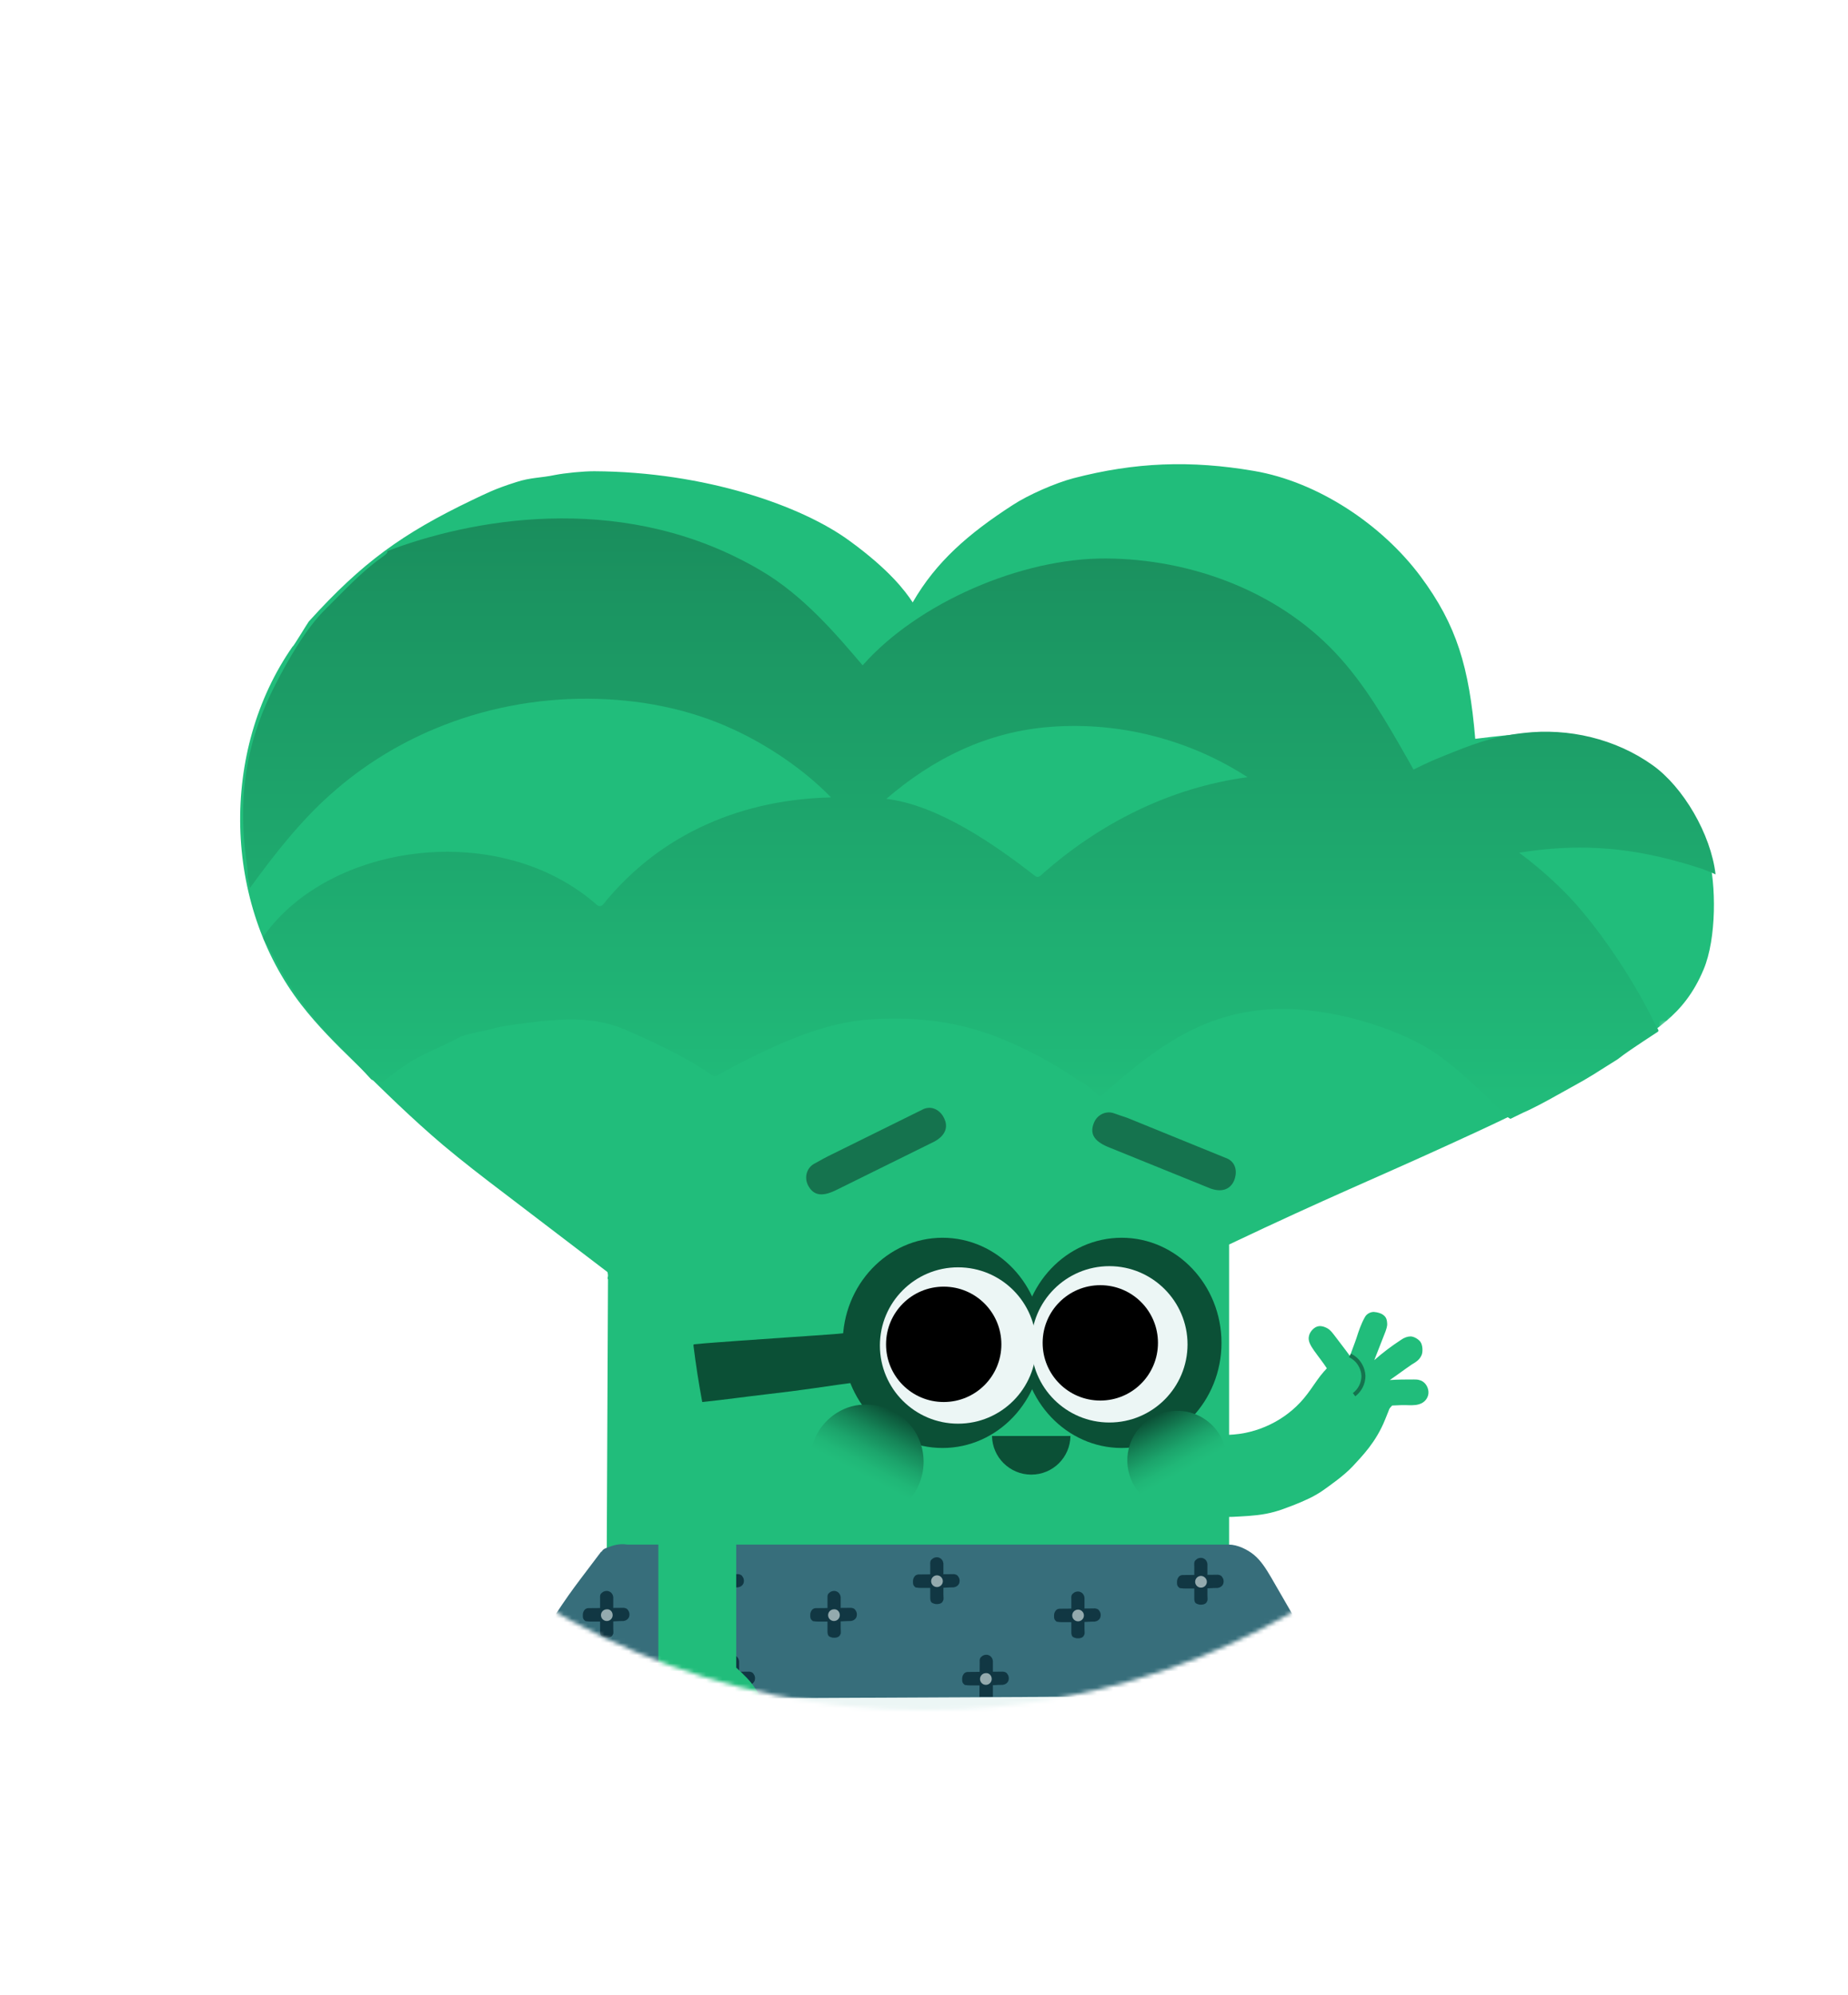 <svg width="454" height="490" viewBox="0 0 454 490" fill="none" xmlns="http://www.w3.org/2000/svg">
<g filter="url(#filter0_d)">
<circle cx="227" cy="238" r="182" fill="white"/>
</g>
<mask id="mask0" mask-type="alpha" maskUnits="userSpaceOnUse" x="44" y="0" width="380" height="420">
<path d="M423.5 230.5C423.5 237.5 414.5 250.5 408.507 251.5C401.599 345.712 322.975 420 227 420C126.484 420 45 338.516 45 238C44.584 222.724 46.912 206.605 51.254 188.992C51.416 188.333 51.524 187.67 51.577 186.992C57.701 107.797 84.141 0 227 0C409 0 417.5 132.5 423.5 230.5Z" fill="white"/>
</mask>
<g mask="url(#mask0)">
<path d="M249.029 456.067C248.598 457.29 249.101 458.584 249.173 459.807C249.173 461.317 249.029 462.899 248.598 464.337C247.879 466.925 245.146 467.716 242.701 467.932C239.897 468.22 237.884 467.357 236.733 464.696C235.583 462.108 235.583 459.016 235.583 456.283C235.583 455.42 234.792 454.773 234.001 454.701C233.641 444.49 233.569 434.567 233.929 424.212C234.001 421.552 234.576 418.532 236.374 417.237C237.237 416.59 238.459 416.015 239.538 415.799C241.048 415.44 242.558 415.727 244.068 416.303C246.153 417.094 247.591 419.898 247.879 424.14C248.526 435.861 249.101 444.275 250.036 455.061C249.533 455.205 249.173 455.564 249.029 456.067Z" fill="#21BD7B"/>
<path d="M233.713 443.555C233.641 437.156 233.641 430.756 233.929 424.284C234 421.624 234.576 418.603 236.373 417.309C237.236 416.662 238.459 416.087 239.537 415.871C241.047 415.511 242.557 415.799 244.067 416.374C246.153 417.165 247.591 419.97 247.879 424.212C248.238 431.547 248.67 437.587 249.101 443.699H233.713V443.555Z" fill="#ECF6F5"/>
<path d="M248.023 428.814C248.023 428.311 247.807 424.644 247.735 424.14C247.447 419.97 246.009 417.094 243.924 416.303C242.414 415.727 240.976 415.512 239.394 415.799C238.387 416.015 237.093 416.59 236.23 417.237C234.432 418.604 233.929 421.552 233.785 424.212C233.713 426.729 233.569 431.044 233.569 433.488C239.034 431.547 242.773 430.54 248.023 428.814Z" fill="#8E9F9D"/>
<path d="M230.549 456.355C230.117 457.577 230.621 458.872 230.693 460.094C230.693 461.604 230.549 463.186 230.117 464.624C229.398 467.213 226.666 468.004 224.221 468.22C221.417 468.507 219.403 467.645 218.253 464.984C217.102 462.395 217.102 459.303 217.102 456.571C217.102 455.708 216.311 455.061 215.52 454.989C215.161 444.778 215.089 434.855 215.448 424.5C215.52 421.839 216.095 418.819 217.893 417.525C218.756 416.878 219.978 416.303 221.057 416.087C222.567 415.727 224.077 416.015 225.587 416.59C227.673 417.381 229.111 420.186 229.398 424.428C230.046 436.149 230.621 444.562 231.556 455.348C231.124 455.492 230.693 455.852 230.549 456.355Z" fill="#21BD7B"/>
<path d="M215.231 443.916C215.159 437.516 215.159 431.116 215.447 424.645C215.519 421.984 216.094 418.964 217.892 417.669C218.755 417.022 219.977 416.447 221.056 416.231C222.566 415.872 224.076 416.159 225.586 416.735C227.671 417.526 229.11 420.33 229.397 424.573C229.757 431.907 230.188 437.947 230.62 444.06H215.231V443.916Z" fill="#ECF6F5"/>
<path d="M229.614 429.103C229.614 428.599 229.398 424.932 229.326 424.429C229.038 420.258 227.6 417.382 225.515 416.591C224.005 416.015 222.567 415.8 220.985 416.087C219.978 416.303 218.684 416.878 217.821 417.525C216.023 418.892 215.52 421.84 215.376 424.5C215.304 427.017 215.16 431.332 215.16 433.777C220.553 431.907 224.292 430.9 229.614 429.103Z" fill="#8E9F9D"/>
<path d="M419.737 210.288C418.227 204.607 413.05 195.043 408.951 191.232C404.709 187.349 400.035 184.688 395.936 183.107C392.412 181.74 386.804 180.59 383.064 180.374C376.305 180.086 373.86 180.014 362.427 181.453C360.917 163.763 357.897 153.552 348.98 141.544C339.488 128.816 323.741 118.318 308.065 115.657C292.533 112.997 278.87 113.5 263.698 117.455C259.312 118.605 252.552 121.554 248.741 124.07C237.955 131.045 229.973 137.949 224.221 147.944C222.351 145.067 218.396 139.89 208.832 132.915C197.04 124.214 173.238 115.873 145.985 115.729C143.253 115.729 138.866 116.161 136.278 116.664C132.898 117.383 130.381 117.239 126.858 118.39C121.393 120.115 119.451 121.194 116.072 122.776C98.814 131.045 88.962 138.164 75.875 152.618C75.659 152.833 71.92 159.089 71.92 158.73C53.943 184.473 54.806 221.937 74.006 246.745C77.961 251.85 82.491 256.38 87.093 260.839C94.14 267.814 101.259 274.789 108.809 281.188C113.699 285.287 118.732 289.17 123.766 292.981C132.251 299.453 140.736 305.925 149.221 312.396C149.293 312.54 149.365 313.043 149.365 313.259C149.365 313.547 149.149 313.978 149.365 314.194L148.933 408.681C149.221 411.054 149.509 413.211 149.94 415.224C150.587 415.296 151.091 415.728 151.378 416.375C151.522 416.734 151.738 417.166 151.882 417.525C152.025 417.597 152.241 417.669 152.385 417.813C155.261 420.042 157.634 422.99 160.439 425.291H160.51C165.616 427.52 171.297 427.592 176.833 427.52C176.905 427.448 177.049 427.305 177.193 427.305C180.573 427.017 183.88 426.945 187.26 426.873C187.979 426.873 188.77 426.801 189.489 426.729C190.208 426.657 190.927 426.514 191.646 426.514C193.013 426.442 194.307 426.514 195.529 427.233C196.105 427.233 196.68 427.305 197.255 427.305C206.1 427.592 215.016 427.736 223.861 427.88C226.45 427.808 229.11 427.736 231.699 427.664C243.492 427.52 255.285 427.808 267.006 427.952C277.936 428.024 299.436 429.246 299.22 413.283C299.22 411.701 301.09 411.341 301.953 412.204C301.953 412.132 301.953 411.988 301.953 411.916V305.637C326.329 294.06 337.907 289.386 355.955 281.117C365.231 276.874 374.507 272.631 383.424 267.67C387.81 265.225 392.197 262.78 396.295 259.976C406.003 253.216 413.625 249.765 418.515 238.116C421.751 230.494 421.607 217.047 419.737 210.288Z" fill="#21BD7B"/>
<path d="M302.024 395.521H149.005C148.933 403.719 147.854 412.779 153.104 419.826C159.072 427.808 170.146 427.736 179.062 427.52C183.449 427.377 187.835 427.52 192.221 427.52H235.294C245.864 427.52 256.435 427.88 267.005 427.952C277.935 428.024 299.436 429.246 299.22 413.283C299.22 411.701 301.089 411.341 301.952 412.204C301.952 412.132 301.952 411.988 301.952 411.916V395.521H302.024Z" fill="#ECF6F5"/>
<path d="M384.216 218.917C380.764 215.465 377.097 212.301 373.214 209.425C386.876 207.196 399.1 207.915 412.403 211.654C412.619 211.726 412.763 211.798 412.979 211.798C413.051 211.798 413.122 211.798 413.194 211.87C413.77 212.013 414.345 212.229 414.92 212.373C415.999 212.733 417.077 213.02 418.156 213.38C418.3 213.452 418.372 213.452 418.516 213.524C418.731 213.595 418.947 213.667 419.091 213.739C419.091 213.739 419.163 213.811 419.235 213.811C420.026 214.099 420.745 214.386 421.464 214.746C420.313 204.823 413.482 193.246 406.004 187.924C396.943 181.453 385.366 178.72 374.292 180.015C366.526 180.878 361.493 182.891 354.23 185.839C352.289 186.63 351.498 186.918 347.255 189.003C346.824 188.212 346.32 187.349 345.889 186.558C340.64 177.354 335.318 168.006 328.056 160.312C313.746 145.139 292.605 137.302 271.752 137.158C250.899 137.014 225.444 148.088 211.925 163.404C205.669 156.069 197.472 146.29 186.901 140.106C154.471 120.978 118.301 126.947 97.017 134.641C93.134 136.079 97.017 134.641 93.637 137.014C88.819 140.394 84.145 145.499 79.975 149.598C75.157 154.344 70.77 162.038 67.678 168.078C61.207 180.59 57.971 194.252 60.703 212.589C60.847 213.524 60.847 214.458 60.847 215.393C61.063 216.256 61.279 217.191 61.422 218.054C67.391 209.856 73.791 201.659 81.269 195.043C88.819 188.284 97.592 182.819 106.94 178.936C118.805 173.974 131.676 171.53 144.476 171.601C156.772 171.673 169.068 173.974 180.214 179.152C188.483 182.963 197.4 188.859 204.159 195.834C182.874 196.338 162.596 204.247 148.143 222.152C147.783 222.584 147.136 222.656 146.705 222.296C122.903 201.227 81.197 206.908 64.874 229.775C64.658 230.062 64.658 230.494 64.874 230.853C66.025 232.651 67.031 234.521 67.966 236.39C70.195 240.705 73 244.803 76.02 248.686C80.622 254.583 83.498 256.524 91.12 265.009C91.48 265.441 93.278 265.657 93.709 265.944C95.147 264.794 96.729 263.571 98.671 262.205C103.776 258.61 106.509 258.178 113.196 254.583C113.268 254.583 113.34 254.511 113.34 254.511C116.504 253.504 118.949 253.217 120.531 252.785C123.119 251.994 125.852 251.706 128.44 251.347C131.245 250.987 134.121 250.628 136.925 250.484C142.534 250.125 148.215 250.556 153.536 252.857C158.21 254.87 162.884 257.028 167.414 259.472C170.003 260.839 172.592 262.421 175.036 264.146C175.324 264.362 175.756 264.362 176.043 264.218C177.409 263.427 178.848 262.636 180.214 261.917C191.072 256.309 202.577 250.987 214.154 250.34C225.659 249.693 235.726 250.844 246.513 255.302C252.049 257.603 258.162 260.767 263.267 264.218C267.725 267.239 264.561 264.578 268.804 268.029C269.163 268.317 270.098 269.54 270.458 269.18C283.257 257.891 295.194 248.399 313.459 247.823C327.049 247.392 342.437 252.354 351.138 257.675C357.035 261.27 364.657 268.749 369.618 273.566C370.841 274.717 369.69 273.926 371.057 274.789C374.436 273.135 374.436 273.135 375.587 272.632C378.894 271.05 382.274 269.108 385.51 267.31C391.191 264.218 391.55 263.787 397.231 260.263C398.166 259.688 397.303 259.904 407.226 253.432C407.729 253.073 407.298 252.929 406.363 251.059C401.473 240.848 392.125 226.755 384.216 218.917ZM255.573 215.106C255.213 215.393 254.71 215.465 254.351 215.177C244.283 207.339 230.405 197.704 217.75 196.194C229.255 186.271 242.63 179.655 258.162 178.505C275.06 177.21 292.318 181.668 306.484 190.873C287.716 193.389 270.17 202.018 255.573 215.106Z" fill="url(#paint0_linear)"/>
<path d="M370.912 274.574V274.43H371.344V274.574H370.912Z" fill="url(#paint1_linear)"/>
<path d="M93.204 266.016L93.276 265.657L93.923 265.729V266.016H93.204Z" fill="url(#paint2_linear)"/>
<path d="M340.278 348.638C342.436 343.317 342.651 342.742 341.717 339.866C340.063 334.688 333.16 332.1 328.342 334.401C325.106 335.983 323.38 339.506 321.151 342.382C316.909 348.063 310.149 351.73 303.102 352.306C300.585 352.521 297.997 352.306 295.48 352.593C292.963 352.881 290.375 353.672 288.577 355.541C287.714 356.404 287.139 357.483 286.707 358.633C285.773 361.006 285.629 363.667 286.42 366.04C287.211 368.413 289.08 370.426 291.525 371.217C295.696 372.584 300.082 372.727 304.468 372.44C307.345 372.296 310.293 372.08 313.097 371.289C314.751 370.858 316.261 370.211 317.843 369.635C320.36 368.629 322.877 367.55 325.106 365.968C326.616 364.889 330.139 362.445 332.297 360.143C334.598 357.627 337.977 354.319 340.278 348.638Z" fill="#21BD7B"/>
<path d="M337.187 348.278C336.54 348.422 335.677 348.637 335.03 348.637C331.722 348.637 329.709 348.206 327.408 345.905C326.904 345.401 325.898 343.46 325.61 342.741C325.179 341.734 324.747 337.923 325.97 336.053C324.891 334.4 324.028 333.393 322.806 331.667C322.087 330.589 321.224 329.366 321.583 328.072C321.799 327.137 322.59 326.202 323.453 325.843C324.316 325.483 325.323 325.771 326.185 326.274C326.904 326.706 327.408 327.425 327.911 328.072C329.206 329.798 330.356 331.236 331.65 333.033C332.154 331.523 332.729 330.157 333.232 328.647C333.808 326.849 334.383 325.124 335.318 323.47C335.677 322.822 336.324 322.391 337.043 322.247C337.691 322.103 338.841 322.391 339.416 322.679C340.423 323.254 340.711 323.829 340.783 324.98C340.855 325.699 340.567 326.418 340.351 327.065C339.416 329.438 338.554 331.667 337.619 334.04C339.92 332.027 341.861 330.589 344.162 329.078C344.953 328.503 345.816 328.216 346.535 328.216C347.326 328.216 348.477 328.863 348.98 329.582C349.555 330.445 349.555 332.027 349.268 332.746C348.764 333.968 347.901 334.472 346.823 335.119C345.025 336.341 343.227 337.707 341.43 338.93C343.371 338.786 345.385 338.786 347.326 338.786C347.758 338.786 348.261 338.786 348.692 338.93C349.915 339.217 350.778 340.368 350.922 341.662C351.065 342.957 350.274 344.179 349.124 344.682C348.189 345.114 347.254 345.114 346.248 345.114C344.809 345.042 343.443 345.114 342.005 345.186C340.855 346.552 339.92 347.343 338.41 347.918C338.05 347.99 337.403 348.206 337.187 348.278Z" fill="#21BD7B"/>
<path d="M332.657 342.525C334.095 341.447 334.958 339.721 334.958 337.923C334.886 336.125 333.951 334.4 332.513 333.393C332.226 333.177 331.938 333.033 331.65 332.89" stroke="#15734E" stroke-width="0.984" stroke-miterlimit="10"/>
<path d="M154.182 379.343H301.88C304.038 379.343 306.482 380.565 308.064 381.859C309.862 383.369 311.084 385.383 312.235 387.324C314.536 391.351 316.909 395.378 319.21 399.405C321.152 402.712 324.891 406.955 325.106 410.766C325.178 412.132 324.819 413.499 323.956 414.577C323.093 415.656 321.655 416.447 320.145 416.447L136.996 417.31C134.048 416.95 130.596 416.447 129.086 414.074C127.433 411.557 128.799 408.249 130.453 405.733C140.592 390.129 139.082 392.502 147.639 381.14C147.926 381.068 147.926 380.781 148.142 380.637C148.358 380.421 148.645 380.277 148.861 380.205C150.874 379.414 152.169 379.055 154.182 379.343Z" fill="#376E7B"/>
<path d="M206.531 401.202C206.602 400.914 206.531 400.267 206.531 399.907C206.531 398.685 206.531 397.606 206.531 396.384V392.213C206.459 391.638 206.099 391.063 205.524 390.847C205.092 390.631 204.517 390.703 204.086 390.919C203.87 391.063 203.582 391.278 203.439 391.494C203.223 391.854 203.295 392.357 203.295 392.789V400.77C203.295 401.058 203.367 401.633 203.654 401.849C203.942 402.065 204.301 402.137 204.589 402.208C205.308 402.28 206.243 402.137 206.459 401.346C206.531 401.346 206.531 401.202 206.531 401.202Z" fill="#113743"/>
<path d="M200.058 398.182C200.346 398.254 201.425 398.254 201.784 398.254C203.007 398.254 203.726 398.254 204.948 398.254C206.314 398.254 207.681 398.11 209.047 398.11C209.622 398.038 210.197 397.679 210.413 397.103C210.557 396.672 210.557 396.169 210.341 395.737C210.197 395.521 210.054 395.162 209.694 395.018C209.191 394.802 208.831 394.874 208.4 394.874L200.418 394.946C200.13 394.946 199.699 395.09 199.483 395.378C199.267 395.665 199.052 396.025 199.052 396.6C199.052 397.319 199.052 397.679 199.771 398.182C199.771 398.11 200.058 398.182 200.058 398.182Z" fill="#113743"/>
<path d="M206.317 396.672C206.317 397.463 205.67 398.11 204.879 398.11C204.088 398.11 203.44 397.463 203.44 396.672C203.44 395.881 204.088 395.233 204.879 395.233C205.67 395.162 206.317 395.809 206.317 396.672Z" fill="#94AAAE"/>
<path d="M231.77 392.933C231.842 392.645 231.77 391.998 231.77 391.638C231.77 390.416 231.77 389.337 231.77 388.115V383.944C231.698 383.369 231.338 382.794 230.763 382.578C230.332 382.362 229.756 382.434 229.325 382.65C229.109 382.794 228.822 383.009 228.678 383.225C228.462 383.585 228.534 384.088 228.534 384.52V392.501C228.534 392.789 228.606 393.364 228.894 393.58C229.181 393.796 229.541 393.867 229.828 393.939C230.547 394.011 231.482 393.867 231.698 393.077C231.77 393.005 231.77 392.933 231.77 392.933Z" fill="#113743"/>
<path d="M225.299 389.913C225.586 389.985 226.665 389.985 227.024 389.985C228.247 389.985 228.966 389.985 230.188 389.985C231.555 389.985 232.921 389.841 234.287 389.841C234.862 389.769 235.438 389.41 235.653 388.834C235.797 388.403 235.797 387.9 235.581 387.468C235.438 387.252 235.294 386.893 234.934 386.749C234.431 386.533 234.071 386.605 233.64 386.605L225.658 386.677C225.371 386.677 224.939 386.821 224.723 387.109C224.508 387.396 224.292 387.756 224.292 388.331C224.292 389.05 224.292 389.41 225.011 389.913C225.083 389.841 225.299 389.913 225.299 389.913Z" fill="#113743"/>
<path d="M231.626 388.33C231.626 389.121 230.979 389.768 230.188 389.768C229.397 389.768 228.75 389.121 228.75 388.33C228.75 387.539 229.397 386.892 230.188 386.892C230.979 386.892 231.626 387.539 231.626 388.33Z" fill="#94AAAE"/>
<path d="M240.615 416.518V416.734C241.838 416.734 242.844 416.734 243.923 416.734C243.923 416.447 243.923 415.871 243.923 415.584C243.923 414.361 243.923 413.283 243.923 412.06V407.89C243.851 407.314 243.492 406.739 242.916 406.523C242.485 406.308 241.91 406.38 241.478 406.595C241.262 406.739 240.975 406.955 240.831 407.171C240.615 407.53 240.687 408.033 240.687 408.465L240.615 416.518Z" fill="#113743"/>
<path d="M237.38 413.857C237.667 413.929 238.746 413.929 239.106 413.929C240.328 413.929 241.047 413.929 242.269 413.929C243.636 413.929 245.002 413.785 246.368 413.785C246.943 413.714 247.519 413.354 247.734 412.779C247.878 412.347 247.878 411.844 247.663 411.412C247.519 411.197 247.375 410.837 247.015 410.693C246.512 410.478 246.152 410.55 245.721 410.55L237.739 410.622C237.452 410.622 237.02 410.765 236.804 411.053C236.589 411.341 236.373 411.7 236.373 412.275C236.373 412.994 236.373 413.354 237.092 413.857C237.092 413.785 237.38 413.857 237.38 413.857Z" fill="#113743"/>
<path d="M243.636 412.348C243.636 413.139 242.989 413.786 242.198 413.786C241.407 413.786 240.76 413.139 240.76 412.348C240.76 411.557 241.407 410.91 242.198 410.91C242.989 410.838 243.636 411.485 243.636 412.348Z" fill="#94AAAE"/>
<path d="M266.43 401.346C266.502 401.058 266.43 400.411 266.43 400.051C266.43 398.829 266.43 397.75 266.43 396.528V392.357C266.358 391.782 265.999 391.207 265.423 390.991C264.992 390.775 264.417 390.847 263.985 391.063C263.769 391.207 263.482 391.423 263.338 391.638C263.122 391.998 263.194 392.501 263.194 392.933V400.914C263.194 401.202 263.266 401.777 263.554 401.993C263.841 402.209 264.201 402.281 264.488 402.352C265.208 402.424 266.142 402.281 266.358 401.49C266.43 401.418 266.43 401.346 266.43 401.346Z" fill="#113743"/>
<path d="M259.958 398.326C260.246 398.398 261.324 398.398 261.684 398.398C262.906 398.398 263.625 398.398 264.848 398.398C266.214 398.398 267.58 398.254 268.946 398.254C269.522 398.182 270.097 397.822 270.313 397.247C270.456 396.816 270.456 396.312 270.241 395.881C270.097 395.665 269.953 395.305 269.593 395.162C269.09 394.946 268.731 395.018 268.299 395.018L260.317 395.09C260.03 395.09 259.598 395.234 259.383 395.521C259.167 395.809 258.951 396.168 258.951 396.744C258.951 397.463 258.951 397.822 259.67 398.326C259.67 398.254 259.958 398.326 259.958 398.326Z" fill="#113743"/>
<path d="M266.286 396.744C266.286 397.535 265.639 398.182 264.848 398.182C264.057 398.182 263.41 397.535 263.41 396.744C263.41 395.953 264.057 395.306 264.848 395.306C265.639 395.306 266.286 395.953 266.286 396.744Z" fill="#94AAAE"/>
<path d="M296.632 393.076C296.704 392.789 296.632 392.141 296.632 391.782C296.632 390.559 296.632 389.481 296.632 388.258V384.088C296.56 383.513 296.201 382.937 295.625 382.722C295.194 382.506 294.619 382.578 294.187 382.793C293.972 382.937 293.684 383.153 293.54 383.369C293.324 383.728 293.396 384.232 293.396 384.663V392.645C293.396 392.932 293.468 393.508 293.756 393.723C294.043 393.939 294.403 394.011 294.691 394.083C295.41 394.155 296.344 394.011 296.56 393.22C296.632 393.148 296.632 393.076 296.632 393.076Z" fill="#113743"/>
<path d="M290.159 390.057C290.447 390.128 291.525 390.128 291.885 390.128C293.107 390.128 293.826 390.128 295.049 390.128C296.415 390.128 297.781 389.985 299.147 389.985C299.723 389.913 300.298 389.553 300.514 388.978C300.658 388.547 300.658 388.043 300.442 387.612C300.298 387.396 300.154 387.036 299.795 386.893C299.291 386.677 298.932 386.749 298.5 386.749L290.519 386.821C290.231 386.821 289.8 386.965 289.584 387.252C289.368 387.54 289.152 387.899 289.152 388.475C289.152 389.194 289.152 389.553 289.871 390.057C289.871 389.985 290.159 390.057 290.159 390.057Z" fill="#113743"/>
<path d="M296.488 388.474C296.488 389.265 295.84 389.912 295.049 389.912C294.258 389.912 293.611 389.265 293.611 388.474C293.611 387.683 294.258 387.036 295.049 387.036C295.769 387.036 296.488 387.683 296.488 388.474Z" fill="#94AAAE"/>
<path d="M312.739 415.296C312.81 415.009 312.739 414.362 312.739 414.002C312.739 412.78 312.739 411.701 312.739 410.479V406.308C312.667 405.733 312.307 405.157 311.732 404.942C311.3 404.726 310.725 404.798 310.294 405.014C310.078 405.158 309.79 405.373 309.647 405.589C309.431 405.948 309.503 406.452 309.503 406.883V414.865C309.503 415.153 309.575 415.728 309.862 415.944C310.15 416.159 310.509 416.231 310.797 416.303C311.516 416.375 312.451 416.231 312.667 415.44C312.739 415.368 312.739 415.296 312.739 415.296Z" fill="#113743"/>
<path d="M306.267 412.276C306.555 412.348 307.634 412.348 307.993 412.348C309.216 412.348 309.935 412.348 311.157 412.348C312.523 412.348 313.89 412.204 315.256 412.204C315.831 412.132 316.406 411.772 316.622 411.197C316.766 410.766 316.766 410.262 316.55 409.831C316.406 409.615 316.263 409.256 315.903 409.112C315.4 408.896 315.04 408.968 314.609 408.968L306.627 409.04C306.339 409.04 305.908 409.184 305.692 409.471C305.476 409.759 305.261 410.119 305.261 410.694C305.261 411.413 305.261 411.772 305.98 412.276C305.98 412.204 306.267 412.276 306.267 412.276Z" fill="#113743"/>
<path d="M312.522 410.694C312.522 411.485 311.875 412.132 311.084 412.132C310.293 412.132 309.646 411.485 309.646 410.694C309.646 409.903 310.293 409.256 311.084 409.256C311.875 409.256 312.522 409.903 312.522 410.694Z" fill="#94AAAE"/>
<path d="M178.271 416.518C178.271 416.662 178.271 416.662 178.271 417.094C178.559 417.094 178.919 417.094 179.206 417.094C180.069 417.094 180.716 417.094 181.579 417.094C181.579 416.662 181.579 416.015 181.579 415.655C181.579 414.433 181.579 413.354 181.579 412.132V407.961C181.507 407.386 181.148 406.811 180.573 406.595C180.141 406.379 179.566 406.451 179.134 406.667C178.919 406.811 178.631 407.027 178.487 407.242C178.271 407.602 178.343 408.105 178.343 408.537L178.271 416.518Z" fill="#113743"/>
<path d="M175.036 413.857C175.324 413.929 176.402 413.929 176.762 413.929C177.984 413.929 178.703 413.929 179.926 413.929C181.292 413.929 182.658 413.785 184.024 413.785C184.6 413.714 185.175 413.354 185.391 412.779C185.535 412.347 185.535 411.844 185.319 411.412C185.175 411.197 185.031 410.837 184.672 410.693C184.168 410.478 183.809 410.55 183.377 410.55L175.396 410.622C175.108 410.622 174.676 410.765 174.461 411.053C174.245 411.341 174.029 411.7 174.029 412.275C174.029 412.994 174.029 413.354 174.748 413.857C174.748 413.785 175.036 413.857 175.036 413.857Z" fill="#113743"/>
<path d="M181.364 412.348C181.364 413.139 180.716 413.786 179.925 413.786C179.134 413.786 178.487 413.139 178.487 412.348C178.487 411.557 179.134 410.91 179.925 410.91C180.645 410.838 181.364 411.485 181.364 412.348Z" fill="#94AAAE"/>
<path d="M150.659 401.202C150.731 400.914 150.659 400.267 150.659 399.907C150.659 398.685 150.659 397.606 150.659 396.384V392.213C150.588 391.638 150.228 391.063 149.653 390.847C149.221 390.631 148.646 390.703 148.215 390.919C147.999 391.063 147.711 391.278 147.567 391.494C147.352 391.854 147.424 392.357 147.424 392.789V400.77C147.424 401.058 147.496 401.633 147.783 401.849C148.071 402.065 148.43 402.137 148.718 402.208C149.437 402.28 150.372 402.137 150.588 401.346C150.659 401.346 150.659 401.202 150.659 401.202Z" fill="#113743"/>
<path d="M144.187 398.182C144.475 398.254 145.554 398.254 145.913 398.254C147.136 398.254 147.855 398.254 149.077 398.254C150.443 398.254 151.81 398.11 153.176 398.11C153.751 398.038 154.326 397.679 154.542 397.103C154.686 396.672 154.686 396.169 154.47 395.737C154.326 395.521 154.183 395.162 153.823 395.018C153.32 394.802 152.96 394.874 152.529 394.874L144.547 394.946C144.259 394.946 143.828 395.09 143.612 395.378C143.396 395.665 143.181 396.025 143.181 396.6C143.181 397.319 143.181 397.679 143.9 398.182C143.9 398.11 144.187 398.182 144.187 398.182Z" fill="#113743"/>
<path d="M150.515 396.672C150.515 397.463 149.868 398.11 149.077 398.11C148.286 398.11 147.639 397.463 147.639 396.672C147.639 395.881 148.286 395.233 149.077 395.233C149.868 395.162 150.515 395.809 150.515 396.672Z" fill="#94AAAE"/>
<path d="M178.775 392.933C178.847 392.645 178.775 391.998 178.775 391.638C178.775 390.416 178.775 389.337 178.775 388.115V383.944C178.703 383.369 178.343 382.794 177.768 382.578C177.337 382.362 176.761 382.434 176.33 382.65C176.114 382.794 175.826 383.009 175.683 383.225C175.467 383.585 175.539 384.088 175.539 384.52V392.501C175.539 392.789 175.611 393.364 175.898 393.58C176.186 393.796 176.546 393.867 176.833 393.939C177.552 394.011 178.487 393.867 178.703 393.077C178.703 393.005 178.775 392.933 178.775 392.933Z" fill="#113743"/>
<path d="M172.303 389.913C172.59 389.985 173.669 389.985 174.028 389.985C175.251 389.985 175.97 389.985 177.192 389.985C178.559 389.985 179.925 389.841 181.291 389.841C181.866 389.769 182.442 389.41 182.657 388.834C182.801 388.403 182.801 387.9 182.585 387.468C182.442 387.252 182.298 386.893 181.938 386.749C181.435 386.533 181.075 386.605 180.644 386.605L172.662 386.677C172.375 386.677 171.943 386.821 171.727 387.109C171.512 387.396 171.296 387.756 171.296 388.331C171.296 389.05 171.296 389.41 172.015 389.913C172.015 389.841 172.303 389.913 172.303 389.913Z" fill="#113743"/>
<path d="M178.559 388.33C178.559 389.121 177.912 389.768 177.121 389.768C176.33 389.768 175.683 389.121 175.683 388.33C175.683 387.539 176.33 386.892 177.121 386.892C177.912 386.892 178.559 387.539 178.559 388.33Z" fill="#94AAAE"/>
<path d="M180.861 409.543V407.242V384.951V372.726C180.861 368.484 181.365 363.81 178.56 360.286C176.978 358.273 174.605 356.907 172.017 356.547C169.356 356.116 166.408 356.835 164.394 358.704C161.446 361.509 161.734 365.104 161.734 368.7V375.962V398.469V411.197C160.296 414.217 159.145 417.021 158.067 420.185C157.635 421.48 157.276 423.062 158.138 424.068C158.786 424.859 160.08 425.003 161.087 424.787C162.093 424.572 162.669 423.781 163.244 422.702C163.172 423.853 163.46 424.787 163.963 425.507C164.466 426.226 166.264 426.945 167.343 426.297C168.349 425.722 168.997 424.787 169.356 423.781C169.428 424.787 169.716 425.866 170.435 426.585C171.154 427.304 172.376 427.664 173.239 427.16C174.102 426.729 174.533 425.722 174.893 424.787C176.043 421.839 177.122 418.891 178.057 415.943C179.567 417.309 180.142 418.388 181.437 419.322C181.94 419.682 182.515 420.113 183.162 420.185C184.385 420.329 185.463 419.322 186.039 418.244C186.326 417.812 186.47 417.237 186.47 416.734C186.47 415.943 185.967 415.224 185.463 414.577C184.241 412.707 183.018 411.556 180.861 409.543Z" fill="#21BD7B"/>
<path d="M166.694 414.074C166.694 414.002 166.622 413.858 166.479 413.858C166.335 413.858 166.191 414.002 166.191 414.146C166.119 414.361 165.975 414.721 165.903 414.937C165.616 415.728 165.544 415.943 165.184 417.022C165.04 417.525 164.681 418.244 164.537 418.82C164.25 419.754 163.89 420.617 163.602 421.48C163.459 421.912 163.387 422.343 163.243 422.774C163.243 422.846 163.243 422.846 163.171 422.918C163.243 422.918 163.243 422.846 163.315 422.846C163.315 422.846 163.387 422.846 163.387 422.774C163.459 422.703 163.53 422.703 163.602 422.703C163.746 422.487 163.818 422.271 164.034 421.912C164.825 420.042 165.041 419.395 165.472 418.172C165.903 416.95 166.407 415.656 166.694 414.361C166.694 414.217 166.694 414.146 166.694 414.074Z" fill="#15734E"/>
<path d="M172.734 415.512C172.734 415.44 172.662 415.296 172.519 415.296C172.375 415.296 172.231 415.44 172.231 415.584C172.159 415.799 172.015 416.159 171.943 416.375C171.656 417.165 171.584 417.381 171.224 418.46C171.081 418.963 170.721 419.682 170.577 420.258C170.29 421.192 169.93 422.055 169.642 422.918C169.499 423.35 169.427 423.781 169.283 424.212C169.283 424.284 169.283 424.284 169.211 424.356C169.283 424.356 169.283 424.284 169.355 424.284C169.355 424.284 169.427 424.284 169.427 424.212C169.499 424.141 169.57 424.141 169.642 424.141C169.786 423.925 169.858 423.709 170.074 423.35C170.865 421.48 171.081 420.833 171.512 419.61C171.943 418.388 172.447 417.094 172.734 415.799C172.734 415.727 172.734 415.584 172.734 415.512Z" fill="#15734E"/>
<path d="M203.367 283.993L226.952 272.344C229.325 271.409 231.267 273.063 231.986 274.717C232.777 276.371 232.705 278.6 229.613 280.325L205.739 292.118C202.216 293.916 199.915 293.844 198.477 291.04C197.542 289.098 198.189 286.797 200.059 285.79C202.863 284.28 201.928 284.712 203.367 283.993Z" fill="#15734E"/>
<path d="M277.217 274.645L301.593 284.568C303.894 285.719 303.894 288.235 303.175 289.961C302.456 291.615 300.73 293.053 297.423 291.903L272.758 281.907C269.019 280.469 267.581 278.672 268.731 275.795C269.522 273.782 271.68 272.703 273.693 273.422C276.713 274.501 275.706 274.07 277.217 274.645Z" fill="#15734E"/>
<path d="M256.076 329.798C256.076 344.036 245.074 355.613 231.556 355.613C218.037 355.613 207.035 344.036 207.035 329.798C207.035 315.561 218.037 303.983 231.556 303.983C245.074 303.983 256.076 315.561 256.076 329.798Z" fill="#0B5036"/>
<path d="M300.084 329.798C300.084 344.036 289.082 355.613 275.563 355.613C262.045 355.613 251.043 344.036 251.043 329.798C251.043 315.561 262.045 303.983 275.563 303.983C289.082 303.983 300.084 315.561 300.084 329.798Z" fill="#0B5036"/>
<path d="M211.062 327.209C210.918 327.281 210.702 327.209 210.559 327.209C208.042 327.281 206.388 327.569 204.087 327.712C196.537 328.216 188.914 328.791 181.364 329.294C177.697 329.582 174.03 329.798 170.434 330.157C170.434 330.229 170.362 330.373 170.362 330.445C170.938 335.119 171.657 339.721 172.52 344.323C178.128 343.748 183.09 343.029 188.699 342.381C193.157 341.878 195.746 341.519 199.916 340.943C203.871 340.368 207.682 339.793 211.565 339.361C211.134 335.406 211.062 331.164 211.062 327.209Z" fill="#0B5036"/>
<path d="M291.742 330.157C291.742 340.727 283.185 349.356 272.543 349.356C261.973 349.356 253.344 340.799 253.344 330.157C253.344 319.586 261.901 310.958 272.543 310.958C283.113 310.958 291.742 319.586 291.742 330.157Z" fill="#ECF6F5"/>
<path d="M284.479 329.798C284.479 337.636 278.151 343.963 270.313 343.963C262.475 343.963 256.147 337.636 256.147 329.798C256.147 321.96 262.475 315.632 270.313 315.632C278.151 315.632 284.479 321.96 284.479 329.798Z" fill="black"/>
<path d="M254.566 330.445C254.566 341.015 246.009 349.644 235.366 349.644C224.796 349.644 216.167 341.087 216.167 330.445C216.167 319.875 224.724 311.246 235.366 311.246C246.009 311.246 254.566 319.875 254.566 330.445Z" fill="#ECF6F5"/>
<path d="M246.008 330.158C246.008 337.996 239.68 344.324 231.843 344.324C224.005 344.324 217.677 337.996 217.677 330.158C217.677 322.32 224.005 315.992 231.843 315.992C239.68 315.992 246.008 322.32 246.008 330.158Z" fill="black"/>
<path d="M205.595 346.984C201.712 349.428 199.411 353.455 199.052 357.77C203.294 359.927 207.393 362.3 211.492 364.673C214.871 366.399 218.251 368.196 221.487 370.066C227.096 365.752 228.606 357.77 224.795 351.586C222.134 347.271 217.532 344.97 212.858 344.97C210.413 344.898 207.896 345.545 205.595 346.984Z" fill="url(#paint3_linear)"/>
<path d="M278.655 352.448C275.419 357.913 276.929 364.888 281.963 368.555C284.839 366.83 287.715 365.248 290.592 363.666C294.115 361.508 297.638 359.351 301.306 357.41C300.946 353.671 298.861 350.219 295.337 348.134C293.396 346.983 291.239 346.48 289.153 346.48C285.055 346.408 280.956 348.565 278.655 352.448Z" fill="url(#paint4_linear)"/>
<path d="M243.708 352.665C243.78 357.914 248.094 362.156 253.344 362.156C258.665 362.156 262.907 357.914 262.979 352.665H243.708Z" fill="#0B5036"/>
</g>
<defs>
<filter id="filter0_d" x="0" y="36" width="454" height="454" filterUnits="userSpaceOnUse" color-interpolation-filters="sRGB">
<feFlood flood-opacity="0" result="BackgroundImageFix"/>
<feColorMatrix in="SourceAlpha" type="matrix" values="0 0 0 0 0 0 0 0 0 0 0 0 0 0 0 0 0 0 127 0"/>
<feOffset dy="25"/>
<feGaussianBlur stdDeviation="22.5"/>
<feColorMatrix type="matrix" values="0 0 0 0 0.584 0 0 0 0 0.333 0 0 0 0 0.831 0 0 0 0.45 0"/>
<feBlend mode="multiply" in2="BackgroundImageFix" result="effect1_dropShadow"/>
<feBlend mode="normal" in="SourceGraphic" in2="effect1_dropShadow" result="shape"/>
</filter>
<linearGradient id="paint0_linear" x1="240.574" y1="274.792" x2="240.574" y2="127.318" gradientUnits="userSpaceOnUse">
<stop stop-color="#21BD7B"/>
<stop offset="1.33195e-07" stop-color="#21BD7B"/>
<stop offset="0.996" stop-color="#1A8E5D"/>
<stop offset="1" stop-color="#1A8E5D"/>
</linearGradient>
<linearGradient id="paint1_linear" x1="371.179" y1="273.02" x2="372.948" y2="215.708" gradientUnits="userSpaceOnUse">
<stop stop-color="#21BD7B"/>
<stop offset="1.33195e-07" stop-color="#21BD7B"/>
<stop offset="0.996" stop-color="#1A8E5D"/>
<stop offset="1" stop-color="#1A8E5D"/>
</linearGradient>
<linearGradient id="paint2_linear" x1="93.649" y1="264.522" x2="95.418" y2="207.209" gradientUnits="userSpaceOnUse">
<stop stop-color="#21BD7B"/>
<stop offset="1.33195e-07" stop-color="#21BD7B"/>
<stop offset="0.996" stop-color="#1A8E5D"/>
<stop offset="1" stop-color="#1A8E5D"/>
</linearGradient>
<linearGradient id="paint3_linear" x1="210.205" y1="364.083" x2="219.488" y2="346.625" gradientUnits="userSpaceOnUse">
<stop stop-color="#21BD7B"/>
<stop offset="0.123" stop-color="#21BD7B"/>
<stop offset="0.262" stop-color="#20B777"/>
<stop offset="0.454" stop-color="#1CA56C"/>
<stop offset="0.678" stop-color="#168759"/>
<stop offset="0.923" stop-color="#0E5E3F"/>
<stop offset="1" stop-color="#0B5036"/>
</linearGradient>
<linearGradient id="paint4_linear" x1="291.642" y1="363.181" x2="283.216" y2="347.979" gradientUnits="userSpaceOnUse">
<stop stop-color="#21BD7B"/>
<stop offset="0.123" stop-color="#21BD7B"/>
<stop offset="0.262" stop-color="#20B777"/>
<stop offset="0.454" stop-color="#1CA56C"/>
<stop offset="0.678" stop-color="#168759"/>
<stop offset="0.923" stop-color="#0E5E3F"/>
<stop offset="1" stop-color="#0B5036"/>
</linearGradient>
</defs>
</svg>
